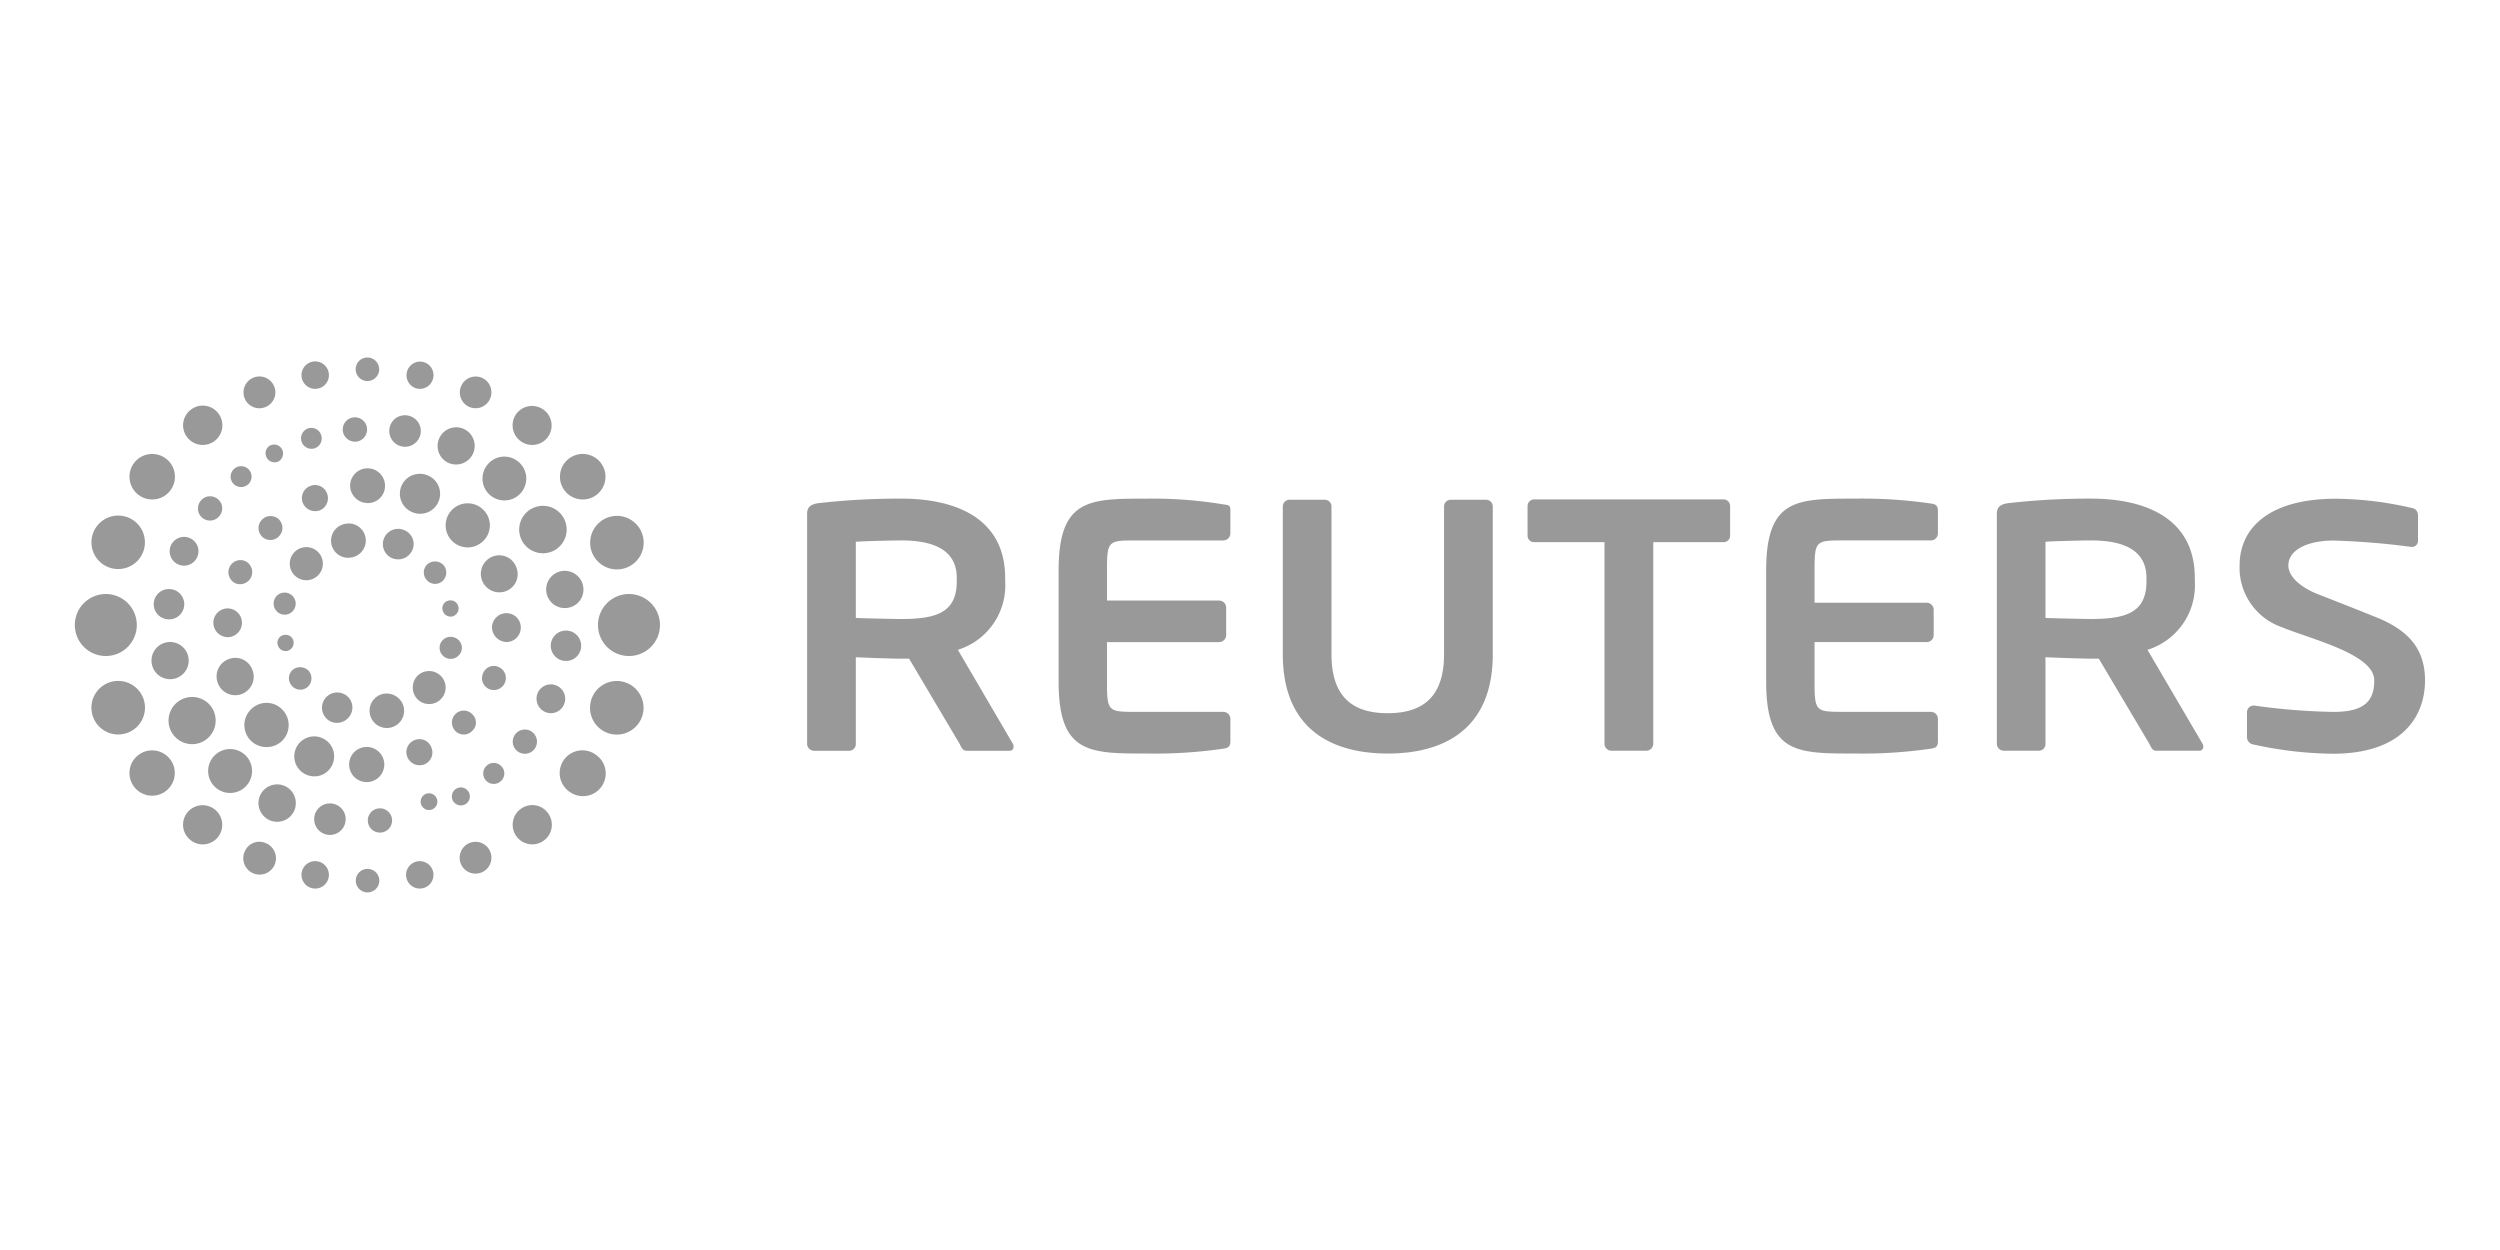<svg xmlns="http://www.w3.org/2000/svg" viewBox="0 0 200 100"><defs><style>.a{fill:#999;}</style></defs><title>media-logos-reuters copy</title><path class="a" d="M25.143,35.873a.836.836,0,0,0,.557-1.046.824.824,0,0,0-1.02-.563l-.019.006h.001a.837.837,0,0,0,.481,1.603Z"/><path class="a" d="M25.436,46.036l.011-.011a1.324,1.324,0,1,0-.011.011Z"/><path class="a" d="M32.582,60.544l.009.022a1.057,1.057,0,0,0,1.359.583,1.025,1.025,0,0,0,.569-1.334l-.014-.034a1.014,1.014,0,0,0-1.312-.58l-.04.016A1.021,1.021,0,0,0,32.582,60.544Z"/><path class="a" d="M20.058,59.246a1.797,1.797,0,0,0,2.514.018,1.769,1.769,0,0,0,.007-2.502l-.007-.007a1.747,1.747,0,0,0-2.47-.03l-.013.013a1.763,1.763,0,0,0-.043,2.494Z"/><path class="a" d="M24.224,40.234a1.078,1.078,0,0,0,1.377.589,1.052,1.052,0,0,0,.553-1.374,1.021,1.021,0,0,0-1.325-.575l-.029.012.001-.001A1.041,1.041,0,0,0,24.224,40.234Z"/><path class="a" d="M29.394,30.482a.94.94,0,0,0,0-1.88h-.003a.936.936,0,0,0-.937.934v.006A.94.94,0,0,0,29.394,30.482Z"/><path class="a" d="M28.459,35.335a.974.974,0,0,0,.905-1.039v-.002a.973.973,0,0,0-1.942.129A.985.985,0,0,0,28.459,35.335Z"/><path class="a" d="M28.192,44.58a1.367,1.367,0,1,0-.589-2.67h-.001a1.368,1.368,0,1,0,.59,2.67Z"/><path class="a" d="M25.427,31.087l.014-.003a1.092,1.092,0,0,0,.85-1.289l-.002-.007a1.097,1.097,0,1,0-.862,1.299Z"/><path class="a" d="M20.192,53.592l-.011-.027a1.446,1.446,0,0,0-1.862-.844l-.048.019a1.472,1.472,0,0,0-.847,1.901l.003.007a1.48,1.48,0,1,0,2.765-1.056Z"/><path class="a" d="M22.317,42.904a.959.959,0,0,0-.003-1.35A.963.963,0,0,0,20.947,42.91.947.947,0,0,0,22.317,42.904Z"/><path class="a" d="M19.832,38.769a.837.837,0,1,0-1.186-.101A.851.851,0,0,0,19.832,38.769Z"/><path class="a" d="M15.155,43.034a1.151,1.151,0,1,0,.641,1.49A1.147,1.147,0,0,0,15.155,43.034Z"/><path class="a" d="M17.07,49.776l-.001.016a1.159,1.159,0,0,0,1.137,1.182h.002a1.151,1.151,0,0,0,.046-2.301A1.144,1.144,0,0,0,17.07,49.776Z"/><path class="a" d="M21.284,32.542l.009-.004a1.262,1.262,0,0,0,.623-1.672l-.004-.009a1.274,1.274,0,1,0-2.314,1.07A1.269,1.269,0,0,0,21.284,32.542Z"/><path class="a" d="M18.852,46.672a.972.972,0,0,0,.754-1.791.962.962,0,0,0-1.256.521l-.003.006A.981.981,0,0,0,18.852,46.672Z"/><path class="a" d="M23.482,51.31a.637.637,0,0,0-.766-.509.616.616,0,0,0-.514.704l.007.035a.65.65,0,0,0,.774.531h.002A.663.663,0,0,0,23.482,51.31Z"/><path class="a" d="M23.313,54.818a.888.888,0,0,0,1.254.173.926.926,0,0,0,.166-1.278A.945.945,0,0,0,23.45,53.56a.89.89,0,0,0-.142,1.251Z"/><path class="a" d="M21.923,48.04h-.001a.898.898,0,0,0,.638,1.11.884.884,0,1,0-.637-1.11Z"/><path class="a" d="M21.58,35.654h.001a.722.722,0,0,0,.69,1.265.733.733,0,0,0,.29-.981A.723.723,0,0,0,21.58,35.654Z"/><path class="a" d="M37.781,58.467a.898.898,0,0,0,.061-1.269c-.017-.019-.035-.037-.054-.055a.948.948,0,0,0-1.34-.034l-.011.011a.966.966,0,0,0-.017,1.35h-.001A.935.935,0,0,0,37.781,58.467Z"/><path class="a" d="M43.639,56.967v-.001a1.129,1.129,0,0,0,1.478-.604l.014-.036a1.14,1.14,0,0,0-.624-1.487l-.015-.006a1.142,1.142,0,0,0-1.486.631l-.004.01A1.158,1.158,0,0,0,43.639,56.967Z"/><path class="a" d="M46.649,46.89a1.49,1.49,0,1,0-1.2,1.732l.006-.001A1.473,1.473,0,0,0,46.649,46.89Z"/><path class="a" d="M46.486,51.795a1.216,1.216,0,1,0-1.335,1.075A1.212,1.212,0,0,0,46.486,51.795Z"/><path class="a" d="M16.224,41.456a.962.962,0,0,0,1.357-.213.948.948,0,0,0-.176-1.329l-.017-.013a.961.961,0,0,0-1.346.18l-.012.016a.97.97,0,0,0,.194,1.358Z"/><path class="a" d="M41.577,35.233a1.559,1.559,0,0,0,2.196-.197l.009-.01a1.567,1.567,0,0,0-2.403-2.011l-.011.014a1.562,1.562,0,0,0,.204,2.199Z"/><path class="a" d="M39.077,37.083a1.751,1.751,0,1,0,2.471-.077v.001a1.741,1.741,0,0,0-2.462.066Z"/><path class="a" d="M47.309,44.053a2.142,2.142,0,1,0,1.345-2.666A2.153,2.153,0,0,0,47.309,44.053Z"/><path class="a" d="M47.656,39.635a1.822,1.822,0,1,0-2.534-.457A1.823,1.823,0,0,0,47.656,39.635Z"/><path class="a" d="M41.414,60.111V60.11a.963.963,0,0,0,1.348-.194l.009-.012a.969.969,0,1,0-1.357.207Z"/><path class="a" d="M44.333,44.038a1.899,1.899,0,1,0-2.571-.774A1.907,1.907,0,0,0,44.333,44.038Z"/><path class="a" d="M37.504,32.536a1.263,1.263,0,0,0,1.683-.598l.008-.017a1.267,1.267,0,0,0-.612-1.684l-.01-.004.001-.001a1.271,1.271,0,0,0-1.071,2.305Z"/><path class="a" d="M34.216,38.034a1.594,1.594,0,1,0-1.202,2.952,1.593,1.593,0,0,0,2.075-.88l.003-.007a1.581,1.581,0,0,0-.866-2.061Z"/><path class="a" d="M33.358,31.084a1.088,1.088,0,0,0,1.295-.83l.004-.02a1.086,1.086,0,0,0-.84-1.286l-.009-.002a1.093,1.093,0,0,0-.451,2.138Z"/><path class="a" d="M35.842,37.015a1.49,1.49,0,0,0,1.309-2.677l-.003-.002a1.477,1.477,0,0,0-1.979.669l-.011.022A1.486,1.486,0,0,0,35.842,37.015Z"/><path class="a" d="M32.163,35.718a1.259,1.259,0,1,0,.483-2.472h0a1.249,1.249,0,0,0-1.477.97l-.004.023A1.262,1.262,0,0,0,32.163,35.718Z"/><path class="a" d="M36.179,49.319a.668.668,0,0,0,.498-.764.64.64,0,0,0-.768-.511.625.625,0,0,0-.511.721l.005.025A.663.663,0,0,0,36.179,49.319Z"/><path class="a" d="M38.658,43.28a1.738,1.738,0,0,0,.007-2.495h.001a1.764,1.764,0,1,0-.012,2.499Z"/><path class="a" d="M35.514,45.246a.94.94,0,0,0-1.274-.146.891.891,0,0,0-.14,1.253l.002.002a.884.884,0,0,0,1.252.171A.926.926,0,0,0,35.514,45.246Z"/><path class="a" d="M31.438,44.68a1.247,1.247,0,0,0,1.573-.728,1.202,1.202,0,0,0-.695-1.552l-.007-.003a1.222,1.222,0,1,0-.871,2.283Z"/><path class="a" d="M40.481,47.287a1.451,1.451,0,0,0,.838-1.873l-.02-.049a1.454,1.454,0,0,0-1.882-.844,1.482,1.482,0,1,0,1.064,2.767Z"/><path class="a" d="M28.008,38.869a1.416,1.416,0,0,0,1.407,1.377,1.375,1.375,0,0,0,1.388-1.363c0-.009,0-.018,0-.028a1.397,1.397,0,1,0-2.795.014Z"/><path class="a" d="M33.398,54.063a1.359,1.359,0,0,0,.011,1.888,1.321,1.321,0,0,0,1.866-1.87A1.331,1.331,0,0,0,33.398,54.063Z"/><path class="a" d="M33.358,68.915a1.1,1.1,0,0,0-.85,1.294v-.001a1.096,1.096,0,1,0,.85-1.292Z"/><path class="a" d="M33.652,64.134V64.133a.669.669,0,1,1,0,.001Z"/><path class="a" d="M36.922,52.051a.877.877,0,0,0-.629-1.07l-.01-.003a.875.875,0,0,0-1.081.601l-.002.007v-.001a.889.889,0,0,0,.623,1.096A.907.907,0,0,0,36.922,52.051Z"/><path class="a" d="M37.215,64.347a.721.721,0,1,0-.979-.285A.723.723,0,0,0,37.215,64.347Z"/><path class="a" d="M29.404,69.511h-.001a.941.941,0,1,0,.001,0Z"/><path class="a" d="M30.628,55.514a1.382,1.382,0,1,0,1.67,1.049A1.41,1.41,0,0,0,30.628,55.514Z"/><path class="a" d="M30.333,64.671a.959.959,0,0,0-.905,1.01l.001.019a.97.97,0,1,0,.904-1.03Z"/><path class="a" d="M30.743,61.17a1.406,1.406,0,0,0-2.812-.018,1.406,1.406,0,1,0,2.812.018Z"/><path class="a" d="M50.012,54.587a2.137,2.137,0,0,0-2.699,1.36l-.001.002a2.142,2.142,0,0,0,1.356,2.709l.004.001a2.143,2.143,0,0,0,1.339-4.072Z"/><path class="a" d="M47.655,60.37a1.817,1.817,0,1,0-2.064,2.99h-.001a1.817,1.817,0,1,0,2.065-2.99Z"/><path class="a" d="M43.782,64.975a1.552,1.552,0,0,0-2.184-.215l-.016.013a1.57,1.57,0,0,0-.213,2.203h0a1.567,1.567,0,0,0,2.423-1.989Z"/><path class="a" d="M50.32,47.522a2.48,2.48,0,1,0,2.478,2.475A2.477,2.477,0,0,0,50.32,47.522Z"/><path class="a" d="M41.663,50.227v-.004a1.143,1.143,0,0,0-1.115-1.17l-.011,0a1.164,1.164,0,0,0-1.18,1.126,1.204,1.204,0,0,0,1.142,1.183A1.15,1.15,0,0,0,41.663,50.227Z"/><path class="a" d="M37.514,67.459l-.01.005a1.285,1.285,0,0,0-.618,1.686v.001a1.273,1.273,0,1,0,.628-1.692Z"/><path class="a" d="M40.139,61.33a.84.84,0,1,0-.094,1.182l.002-.002a.826.826,0,0,0,.107-1.164Z"/><path class="a" d="M39.884,53.356a.92.92,0,0,0-1.218.459c-.008.018-.016.037-.023.055a.945.945,0,0,0,.476,1.249l.013.006a.961.961,0,1,0,.752-1.769Z"/><path class="a" d="M21.419,67.525a1.252,1.252,0,0,0-.134-.062h-.001a1.258,1.258,0,0,0-1.676.595l-.007.015a1.308,1.308,0,1,0,1.818-.548Z"/><path class="a" d="M10.944,50.007v-.011a2.479,2.479,0,1,0,0,.011Z"/><path class="a" d="M13.675,60.833a1.813,1.813,0,1,0,.006.009Z"/><path class="a" d="M11.141,39.635a1.82,1.82,0,1,0-.46-2.536A1.829,1.829,0,0,0,11.141,39.635Z"/><path class="a" d="M11.492,55.943l-.001.001a2.143,2.143,0,1,0-1.373,2.71l.007-.003A2.146,2.146,0,0,0,11.492,55.943Z"/><path class="a" d="M8.786,45.417a2.139,2.139,0,1,0-1.363-2.7A2.139,2.139,0,0,0,8.786,45.417Z"/><path class="a" d="M12.143,53.112a1.488,1.488,0,1,0,1.23-1.733l-.032.006A1.486,1.486,0,0,0,12.143,53.112Z"/><path class="a" d="M15.007,35.02A1.57,1.57,0,0,0,17.436,33.03l-.004-.005a1.559,1.559,0,0,0-2.193-.227l-.018.015a1.559,1.559,0,0,0-.225,2.193Z"/><path class="a" d="M16.269,59.307a1.904,1.904,0,0,0,.753-2.576h.001a1.888,1.888,0,1,0-.755,2.576Z"/><path class="a" d="M25.444,68.915a1.097,1.097,0,1,0,.845,1.298A1.101,1.101,0,0,0,25.444,68.915Z"/><path class="a" d="M26.634,64.296v.001a1.26,1.26,0,1,0,.994,1.489l.004-.021A1.258,1.258,0,0,0,26.634,64.296Z"/><path class="a" d="M26.602,61.139l.004-.011a1.595,1.595,0,1,0-2.055.862A1.57,1.57,0,0,0,26.602,61.139Z"/><path class="a" d="M28.11,57.035a1.197,1.197,0,0,0-.677-1.551l-.02-.007a1.22,1.22,0,1,0-.867,2.282,1.236,1.236,0,0,0,1.562-.723Z"/><path class="a" d="M15.007,64.979a1.558,1.558,0,0,0,.195,2.194l.012.01a1.559,1.559,0,0,0,2.197-.185l.018-.022a1.57,1.57,0,0,0-2.423-1.997Z"/><path class="a" d="M22.853,62.914a1.496,1.496,0,1,0,.663,1.994A1.508,1.508,0,0,0,22.853,62.914Z"/><path class="a" d="M19.654,60.441l-.005-.005a1.757,1.757,0,1,0,.005.005Z"/><path class="a" d="M12.306,48.205a1.208,1.208,0,0,0,1.066,1.335l.016.002a1.213,1.213,0,1,0,.249-2.413A1.216,1.216,0,0,0,12.306,48.205Z"/><path class="a" d="M154.478,40.283a37.839,37.839,0,0,0-6.06-.393c-4.662,0-7.126-.032-7.126,5.752v8.887c0,5.788,2.464,5.753,7.126,5.753a37.8,37.8,0,0,0,6.06-.39c.415-.054.556-.195.556-.592V57.507a.563.563,0,0,0-.556-.56h-7.102c-2.124,0-2.211-.064-2.211-2.418V51.367h8.972a.56.56,0,0,0,.557-.561V48.778a.558.558,0,0,0-.557-.558h-8.972V45.644c0-2.348.087-2.41,2.211-2.41h7.102a.567.567,0,0,0,.556-.565V40.874C155.034,40.479,154.893,40.337,154.478,40.283Z"/><path class="a" d="M171.798,51.985a5.396,5.396,0,0,0,3.787-5.494V46.238c0-4.803-3.985-6.348-8.306-6.348a57.147,57.147,0,0,0-6.638.364c-.562.083-.893.28-.893.843V59.5a.564.564,0,0,0,.561.561h2.8a.539.539,0,0,0,.529-.561V52.576c.647.036,2.916.116,3.64.116h.626l4.04,6.808c.138.278.25.561.557.561h3.423a.311.311,0,0,0,.337-.333.371.371,0,0,0-.058-.228Zm-.079-5.494c0,2.468-1.547,3.028-4.441,3.028-.469,0-3.187-.058-3.64-.086V43.344c.504-.055,3.056-.11,3.64-.11,2.81,0,4.441.897,4.441,3.005Z"/><path class="a" d="M137.855,39.95H122.763a.537.537,0,0,0-.558.535v2.381a.514.514,0,0,0,.557.503h5.597V59.5a.565.565,0,0,0,.561.561h2.775a.57.57,0,0,0,.567-.561V43.369h5.593a.513.513,0,0,0,.555-.503V40.484A.536.536,0,0,0,137.855,39.95Z"/><path class="a" d="M190.107,49.384c-1.864-.75-3.498-1.386-4.742-1.877-1.244-.496-2.297-1.346-2.297-2.269,0-1.265,1.554-1.994,3.631-1.994a60.509,60.509,0,0,1,6.21.509h.053a.477.477,0,0,0,.477-.504V41.17a.569.569,0,0,0-.503-.533,27.596,27.596,0,0,0-6.073-.738c-5.213,0-7.695,2.247-7.695,5.339a5.026,5.026,0,0,0,3.303,4.909c2.45,1.01,7.469,2.177,7.469,4.283,0,1.627-.763,2.522-3.255,2.522a50.829,50.829,0,0,1-6.34-.507h-.055a.535.535,0,0,0-.532.535v2.022a.601.601,0,0,0,.532.56,30.54,30.54,0,0,0,6.337.737h0c5.61,0,7.375-3.036,7.375-5.87C194,51.733,192.467,50.341,190.107,49.384Z"/><path class="a" d="M76.629,51.985a5.396,5.396,0,0,0,3.784-5.494V46.238c0-4.803-3.989-6.348-8.305-6.348a57.196,57.196,0,0,0-6.644.364c-.564.083-.895.28-.895.843v18.405a.564.564,0,0,0,.558.561h2.804a.542.542,0,0,0,.535-.561V52.578c.644.036,2.911.116,3.642.116h.62l4.038,6.808c.138.278.252.561.558.561h3.425v-.001a.31.31,0,0,0,.336-.333A.364.364,0,0,0,81.027,59.5Zm-.087-5.745v.253c0,2.468-1.551,3.028-4.434,3.028-.481,0-3.2-.058-3.642-.086V43.345c.5-.055,3.052-.111,3.642-.111,2.803,0,4.434.897,4.434,3.003Z"/><path class="a" d="M97.866,40.35a34.676,34.676,0,0,0-6.055-.459c-4.655,0-7.122-.032-7.122,5.752V54.53c0,5.788,2.467,5.753,7.122,5.753a37.637,37.637,0,0,0,6.055-.39c.421-.054.564-.195.564-.592V57.509a.565.565,0,0,0-.564-.56H90.77c-2.12,0-2.211-.064-2.211-2.419V51.368H97.533a.567.567,0,0,0,.561-.561V48.603a.565.565,0,0,0-.561-.558H88.559V45.645c0-2.348.091-2.41,2.211-2.41h7.096A.569.569,0,0,0,98.43,42.67V40.808C98.43,40.415,98.288,40.406,97.866,40.35Z"/><path class="a" d="M118.857,39.981h-2.775a.536.536,0,0,0-.558.535V52.333c0,3.202-1.477,4.723-4.507,4.723-3.021,0-4.499-1.519-4.499-4.723V40.514a.537.537,0,0,0-.562-.535h-2.771a.541.541,0,0,0-.562.535V52.336c0,5.984,3.885,7.947,8.395,7.947l.001.001c4.517,0,8.403-1.964,8.403-7.948v-11.82A.539.539,0,0,0,118.857,39.981Z"/></svg>